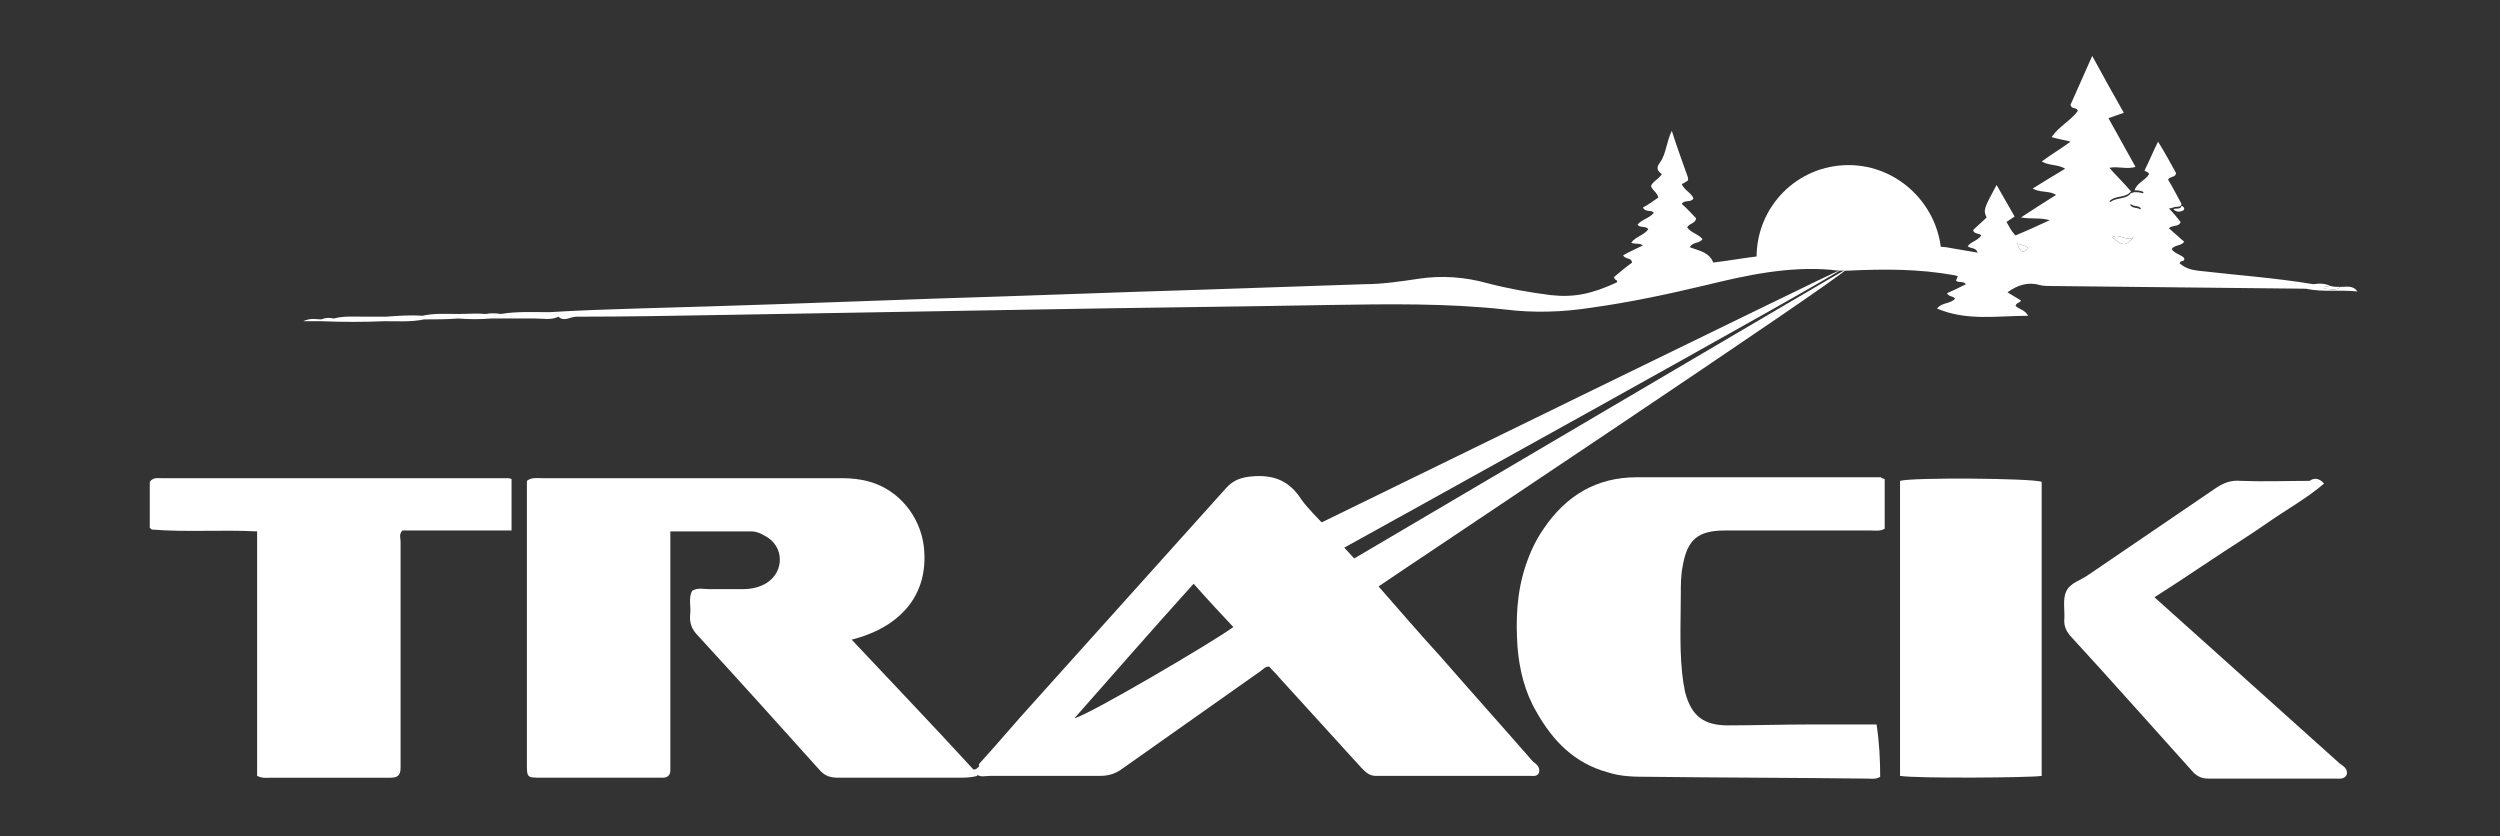 <?xml version="1.0" encoding="utf-8"?>
<!-- Generator: Adobe Illustrator 24.2.3, SVG Export Plug-In . SVG Version: 6.00 Build 0)  -->
<svg version="1.1" id="Calque_1" xmlns="http://www.w3.org/2000/svg" xmlns:xlink="http://www.w3.org/1999/xlink" x="0px" y="0px"
	 viewBox="0 0 277.1 92.7" style="enable-background:new 0 0 277.1 92.7;" xml:space="preserve">
<rect x="0" y="0" width="277.1" height="92.7" fill="#333333" stroke="none"/>
<style type="text/css">
	.st0{fill:#FFFFFF;}
</style>
<g id="Calque_1_4_">
	<g id="Calque_1_3_">
		<g id="Calque_1_2_">
			<g id="Calque_1_1_">
				<g id="Mode_Isolation">
				</g>
			</g>
		</g>
	</g>
</g>
<g id="Layer_1">
	<g>
		<path class="st0" d="M204.9,18.3c-5.7,0-10.2,4.6-10.2,10.2h20.5C215.1,22.9,210.5,18.3,204.9,18.3z"/>
	</g>
	<g>
		<path class="st0" d="M108.3,86c-0.7,0.2-1.4,0.2-2.2,0.2c-4.4,0-8.8,0-13.2,0c-0.9,0-1.5-0.2-2.1-0.9c-4.4-4.9-8.9-9.9-13.4-14.8
			c-0.7-0.7-1-1.4-0.9-2.4c0.1-0.9-0.2-1.8,0.2-2.6c0.6-0.4,1.3-0.2,1.9-0.2c1.2,0,2.5,0,3.7,0c1,0,1.9-0.2,2.7-0.7
			c2-1.3,1.9-4.1-0.2-5.2c-0.5-0.3-1-0.5-1.5-0.5c-3,0-5.9,0-9,0c0,0.6,0,1.2,0,1.7c0,8,0,16,0,23.9c0,0.3,0,0.6,0,0.9
			c0,0.5-0.3,0.8-0.8,0.8c-0.2,0-0.5,0-0.7,0c-4.3,0-8.5,0-12.8,0c-1.6,0-1.6,0-1.6-1.6c0-8.1,0-16.2,0-24.2c0-2.4,0-4.8,0-7.1
			c0.5-0.4,1.1-0.3,1.6-0.3c11.1,0,22.2,0,33.3,0c1,0,2.1,0.1,3.1,0.4c3.2,0.9,5.6,3.8,6,7.2c0.6,5.5-2.8,8.5-6.4,9.8
			c-0.5,0.2-0.9,0.3-1.6,0.5c4.6,4.9,9.1,9.6,13.5,14.4c0.4,0,0.5-0.3,0.7-0.4C108.7,85.3,108.4,85.6,108.3,86z"/>
		<path class="st0" d="M208.9,53.1c0,1.9,0,3.7,0,5.5c-0.5,0.3-1,0.2-1.5,0.2c-5.4,0-10.8,0-16.2,0c-3,0-4.2,1-4.7,4
			c-0.2,1-0.2,2.1-0.2,3.1c0,3.3-0.2,6.6,0.3,9.9c0.1,0.3,0.1,0.7,0.2,1c0.7,2.6,2.1,3.6,4.7,3.6c3,0,6-0.1,9.1-0.1
			c2.4,0,4.8,0,7.4,0c0.3,2,0.4,3.9,0.4,5.8c-0.5,0.3-0.9,0.2-1.4,0.2c-8.1-0.1-16.2-0.1-24.2-0.2c-1.5,0-3.1,0-4.6-0.5
			c-3.7-1-6.1-3.5-7.9-6.7c-1.3-2.2-1.9-4.7-2.1-7.2c-0.2-3-0.1-6,0.9-9c0.5-1.5,1.1-2.8,2-4.1c2.5-3.7,5.9-5.7,10.3-5.7
			c9,0,18,0,27.1,0C208.5,53,208.6,53,208.9,53.1z"/>
		<path class="st0" d="M28.5,58.9c-4-0.2-7.8,0.1-11.6-0.2c-0.1,0-0.2-0.1-0.3-0.2c0-1.7,0-3.4,0-5.1c0.4-0.5,0.8-0.4,1.3-0.4
			c12.8,0,25.6,0,38.3,0c0.1,0,0.3,0,0.5,0.1c0,1.9,0,3.7,0,5.7c-4.1,0-8.1,0-12.1,0c-0.4,0.4-0.2,0.9-0.2,1.2c0,8.1,0,16.2,0,24.4
			c0,0.2,0,0.5,0,0.7c0,0.8-0.3,1.1-1.1,1.1c-0.2,0-0.5,0-0.7,0c-4.2,0-8.3,0-12.5,0c-0.5,0-1,0.1-1.6-0.2
			C28.5,77,28.5,68,28.5,58.9z"/>
		<path class="st0" d="M210.6,86c0-11,0-21.9,0-32.7c1.3-0.4,14.5-0.3,15.7,0.1c0,10.9,0,21.7,0,32.6
			C225.3,86.2,212.4,86.3,210.6,86z"/>
		<path class="st0" d="M257.6,53.6c-2,1.7-4.2,2.9-6.2,4.3c-2,1.4-4.1,2.7-6.2,4.1c-2.1,1.4-4.2,2.8-6.4,4.2c2,1.8,3.9,3.5,5.8,5.2
			c4.9,4.4,9.8,8.8,14.7,13.2c0.4,0.3,1,0.6,0.8,1.3c-0.3,0.5-0.8,0.4-1.2,0.4c-4.7,0-9.4,0-14.1,0c-0.7,0-1.2-0.2-1.7-0.7
			c-4.6-5.1-9.1-10.2-13.7-15.2c-0.4-0.5-0.6-1-0.6-1.6c0.1-1.1-0.2-2.3,0.2-3.2c0.4-1,1.7-1.3,2.5-1.9c4.7-3.2,9.4-6.4,14.1-9.6
			c0.9-0.6,1.7-0.9,2.8-0.8c2.5,0.1,5.1,0,7.6,0C256.4,53,257,52.9,257.6,53.6z"/>
		<path class="st0" d="M236.6,21.3c0.3,0,0.7,0,1,0.2c-0.4,0.6-1,0.7-1.5,1.2c0.3,0.5,0.9,0.2,1.2,0.6c-0.3,0.4-0.8,0.6-1.3,0.9
			c-0.9-0.4-1.4-1.1-2.2-1.7c0.7-0.7,1.8-0.3,2.4-1.1C236.3,21.4,236.5,21.3,236.6,21.3z"/>
		<path class="st0" d="M259.4,31.8c-0.5,0.5-1.2,0.2-1.8,0.2c0-0.1,0-0.1,0-0.2c0.2,0,0.5-0.1,0.7-0.1
			C258.7,31.8,259,31.8,259.4,31.8z"/>
		<g>
			<path class="st0" d="M259.4,31.8c-0.5,0.5-1.2,0.2-1.8,0.2c0-0.1,0-0.1,0-0.2c0.2,0,0.5-0.1,0.7-0.1c-0.6-0.3-1.2-0.3-1.9-0.2
				c-4.2-0.7-8.5-1-12.8-1.5c-0.8-0.1-1.4-0.3-2-0.8c0-0.4,0.6-0.1,0.5-0.6c-0.4-0.4-1.1-0.5-1.4-1c0.4-0.5,1-0.3,1.4-0.8
				c-0.6-0.5-1.1-1-1.7-1.5c0.4-0.4,1.1-0.1,1.3-0.7c-0.4-0.5-0.8-1-1.3-1.5c0.3,0,0.4-0.1,0.5-0.1c0.3-0.2,0.8,0.1,0.9-0.4
				c-0.5-0.9-1-1.9-1.5-2.7c0.3-0.4,0.8-0.2,0.9-0.7c-0.6-1.1-1.2-2.2-2-3.5c-0.6,1.2-1,2.2-1.5,3.2c0.2,0.2,0.4,0.1,0.5,0.4
				c-0.4,0.7-1.4,1-1.6,1.8c0.3,0,0.7,0,1,0.2c-0.4,0.6-1,0.7-1.5,1.2c0.3,0.5,0.9,0.2,1.2,0.6c-0.3,0.4-0.8,0.6-1.3,0.9
				c-0.9-0.4-1.4-1.1-2.2-1.7c0.7-0.7,1.8-0.3,2.4-1.1c-0.8-0.9-1.6-1.7-2.4-2.6c1-0.2,1.9,0.2,2.9-0.1c-1-1.8-2-3.6-3-5.4
				c0.6-0.2,1.1-0.4,1.7-0.6c-1.2-2.1-2.3-4.1-3.5-6.3c-0.9,2-1.7,3.8-2.4,5.4c0.1,0.6,0.7,0.2,0.8,0.7c-0.8,1.1-2.1,1.7-2.9,2.9
				c0.7,0.2,1.3,0.3,2.1,0.5c-1.1,0.8-2.1,1.4-3.2,2.2c0.9,0.5,1.8,0.3,2.6,0.8c-1.2,0.7-2.3,1.4-3.6,2.2c0.9,0.5,1.8,0.2,2.6,0.7
				c-1.3,0.8-2.5,1.6-3.9,2.5c1.1,0.2,2,0,3.2,0.3c-1.5,0.7-2.6,1.2-3.8,1.7c-0.5-0.5-0.7-1-1-1.5c0.3-0.2,0.6-0.4,0.9-0.6
				c-0.7-1.2-1.3-2.3-2-3.5c-1.4,2.6-1.5,2.8-1.1,3.6c-0.5,0.5-1,0.9-1.5,1.4c0.1,0.5,0.7,0.3,0.9,0.6c-0.4,0.6-1.2,0.7-1.5,1.2
				c0.4,0.3,0.9,0.1,1.1,0.7c-1.2-0.2-2.4-0.4-3.5-0.6c-2.2-0.2-4.4-0.3-6.6-0.2c-3.7,0.1-7.3,0.4-10.9,0.8c-0.5,0.1-1,0-1.5,0.1
				c-0.6,0.1-1.2,0.3-1.8,0.3c-1.7,0.2-3.3,0.5-5,0.7c-0.5-1.2-1.6-1.3-2.6-1.7c0.3-0.6,1.1-0.4,1.4-0.9c-0.5-0.6-1.3-0.7-1.7-1.3
				c0.3-0.5,0.9-0.4,1-1c-0.5-0.5-1-1.1-1.6-1.6c0.3-0.5,1-0.1,1.3-0.6c-0.2-0.6-1-0.9-1.3-1.6c0.3-0.1,0.5-0.3,0.7-0.4
				c0-0.1,0-0.2,0-0.3c-0.6-1.7-1.2-3.3-1.8-5.2c-0.6,1.2-0.6,2.5-1.3,3.5c-0.4,0.5-0.4,0.9,0.2,1.3c-0.4,0.6-1,0.8-1.2,1.3
				c0.1,0.5,0.7,0.7,0.8,1.3c-0.6,0.4-1.1,0.8-1.7,1.1c0.3,0.6,1,0.2,1.2,0.6c-0.5,0.6-1.3,0.7-1.8,1.3c0.3,0.4,0.9,0.1,1.2,0.5
				c-0.5,0.7-1.4,0.8-1.9,1.5c0.4,0.2,0.9,0,1.3,0.3c-0.8,0.4-1.5,0.7-2.2,1.1c0.3,0.5,0.9,0.2,1,0.8c-0.7,0.5-1.4,1.1-2,1.6
				c0,0.4,0.5,0.3,0.3,0.6c-2.8,1.3-4.8,1.7-7.4,1.4c-2.3-0.3-4.6-0.7-6.9-1.3c-2.5-0.7-5.1-0.9-7.7-0.5c-2,0.3-4,0.6-6,0.6
				c-5.9,0.2-11.8,0.4-17.7,0.6c-10,0.3-20,0.7-30,1c-11,0.4-22.1,0.8-33.1,1.1c-3.2,0.1-6.3,0.2-9.5,0.4c-1.8,0-3.6-0.1-5.4,0.2
				c-0.6-0.1-1.1-0.1-1.7,0c-1-0.1-2,0-3,0c-1.3,0-2.7-0.1-4,0.2c-1.3-0.1-2.7,0-4,0.1c-0.7,0-1.4,0-2.1,0c-0.1,0-0.2,0-0.3,0
				c-1.1,0-2.3-0.1-3.4,0.2c-0.5-0.1-0.9-0.1-1.4,0.1c-0.6,0-1.1-0.2-2,0.2c0.9,0,1.4,0,2,0c2.3,0.1,4.6,0.1,7,0
				c1.5,0,3,0.1,4.4-0.2c1.3,0,2.5,0,3.8-0.1c1.2,0.1,2.4,0.1,3.6,0c1.6,0,3.3,0,4.9,0c0.9,0,1.8,0.2,2.6-0.2c0.6,0.6,1.3,0,2,0
				c5.5,0,11.1-0.1,16.6-0.2c11.5-0.2,23.1-0.4,34.6-0.6c10.8-0.2,21.6-0.3,32.4-0.5c6.4-0.1,12.9-0.2,19.3,0.5
				c3.2,0.4,6.4,0.3,9.6-0.2c4.3-0.6,8.5-1.5,12.7-2.5c4.5-1.1,9.1-2.1,13.8-1.7c0.6,0.1,1.2,0.1,1.9,0.1c4-0.2,7.9-0.2,11.8,0.5
				c0.1,0,0.3,0.1,0.4,0.1c-0.1,0.2-0.1,0.3-0.2,0.5c0.3,0.3,0.8,0,1.1,0.4c-0.8,0.4-1.4,0.7-2.1,1c0.2,0.4,0.7,0.3,0.9,0.6
				c-0.5,0.6-1.5,0.4-2,1.1c3.3,1.4,6.6,0.8,10.1,0.8c-0.4-0.7-1-0.7-1.4-1.1c0.1-0.4,0.5-0.3,0.6-0.6c-0.5-0.3-1-0.6-1.5-0.9
				c1.1-0.8,2.3-1.2,3.6-0.8c0.4,0.1,0.9,0.1,1.3,0.1c9.4,0.1,18.8,0.2,28.2,0.3c1.8,0.4,3.7,0.1,5.7,0.3
				C260.8,31.6,260.1,31.8,259.4,31.8z M223.6,27c0.6,0.2,0.9,0.2,1.2,0.5C224.2,28.2,223.9,27.9,223.6,27z M234.1,26.3
				c0.8-0.5,1.5,0.5,2.4,0C235.6,27.3,235.3,27.3,234.1,26.3z"/>
		</g>
		<path class="st0" d="M240.9,23.2c0.3-0.2,0.8,0.1,0.9-0.4c0.4,0.2,0.4,0.5,0,0.6C241.6,23.5,241.2,23.5,240.9,23.2z"/>
		<path class="st0" d="M150.1,61.9l-1.1-1.2c0,0,55-30.4,55-30.8c-0.2,0-57.5,28-57.5,28s-1.7-1.7-2.3-2.6c-1.3-2-3-2.7-5.4-2.5
			c-1.2,0.1-2.1,0.4-2.9,1.3c-7.1,7.9-14.2,15.8-21.2,23.6c-2.1,2.3-4.1,4.7-6.2,7c0.1,0.4-0.1,0.7-0.3,1.1c0.5,0.4,1,0.2,1.5,0.2
			c4.1,0,8.1,0,12.2,0c0.9,0,1.7-0.2,2.5-0.8c5.1-3.6,10.2-7.2,15.3-10.8c0.3-0.2,0.6-0.6,1-0.5c0.3,0.4,0.7,0.7,1,1.1
			c3,3.3,6.1,6.7,9.1,10c0.5,0.5,0.9,1,1.7,1c5.7,0,11.4,0,17.1,0c0.4,0,0.8,0.1,1-0.4c0.1-0.6-0.3-0.9-0.7-1.2
			c-3.4-3.9-6.9-7.8-10.3-11.7c-2.3-2.5-4.5-5.1-6.8-7.7c1.7-1.2,51.9-34.6,51.9-35.2C204.4,29.9,150.1,61.9,150.1,61.9z
			 M119.1,79.6c4.4-5,8.7-9.9,13.2-14.9c1.5,1.7,2.9,3.2,4.4,4.8C134.4,71.2,120.4,79.4,119.1,79.6z"/>
		<path class="st0" d="M234.1,26.3c0.8-0.5,1.5,0.5,2.4,0C235.6,27.3,235.3,27.3,234.1,26.3z"/>
		<path class="st0" d="M223.6,27c0.6,0.2,0.9,0.2,1.2,0.5C224.2,28.2,223.9,27.9,223.6,27z"/>
	</g>
</g>
</svg>
